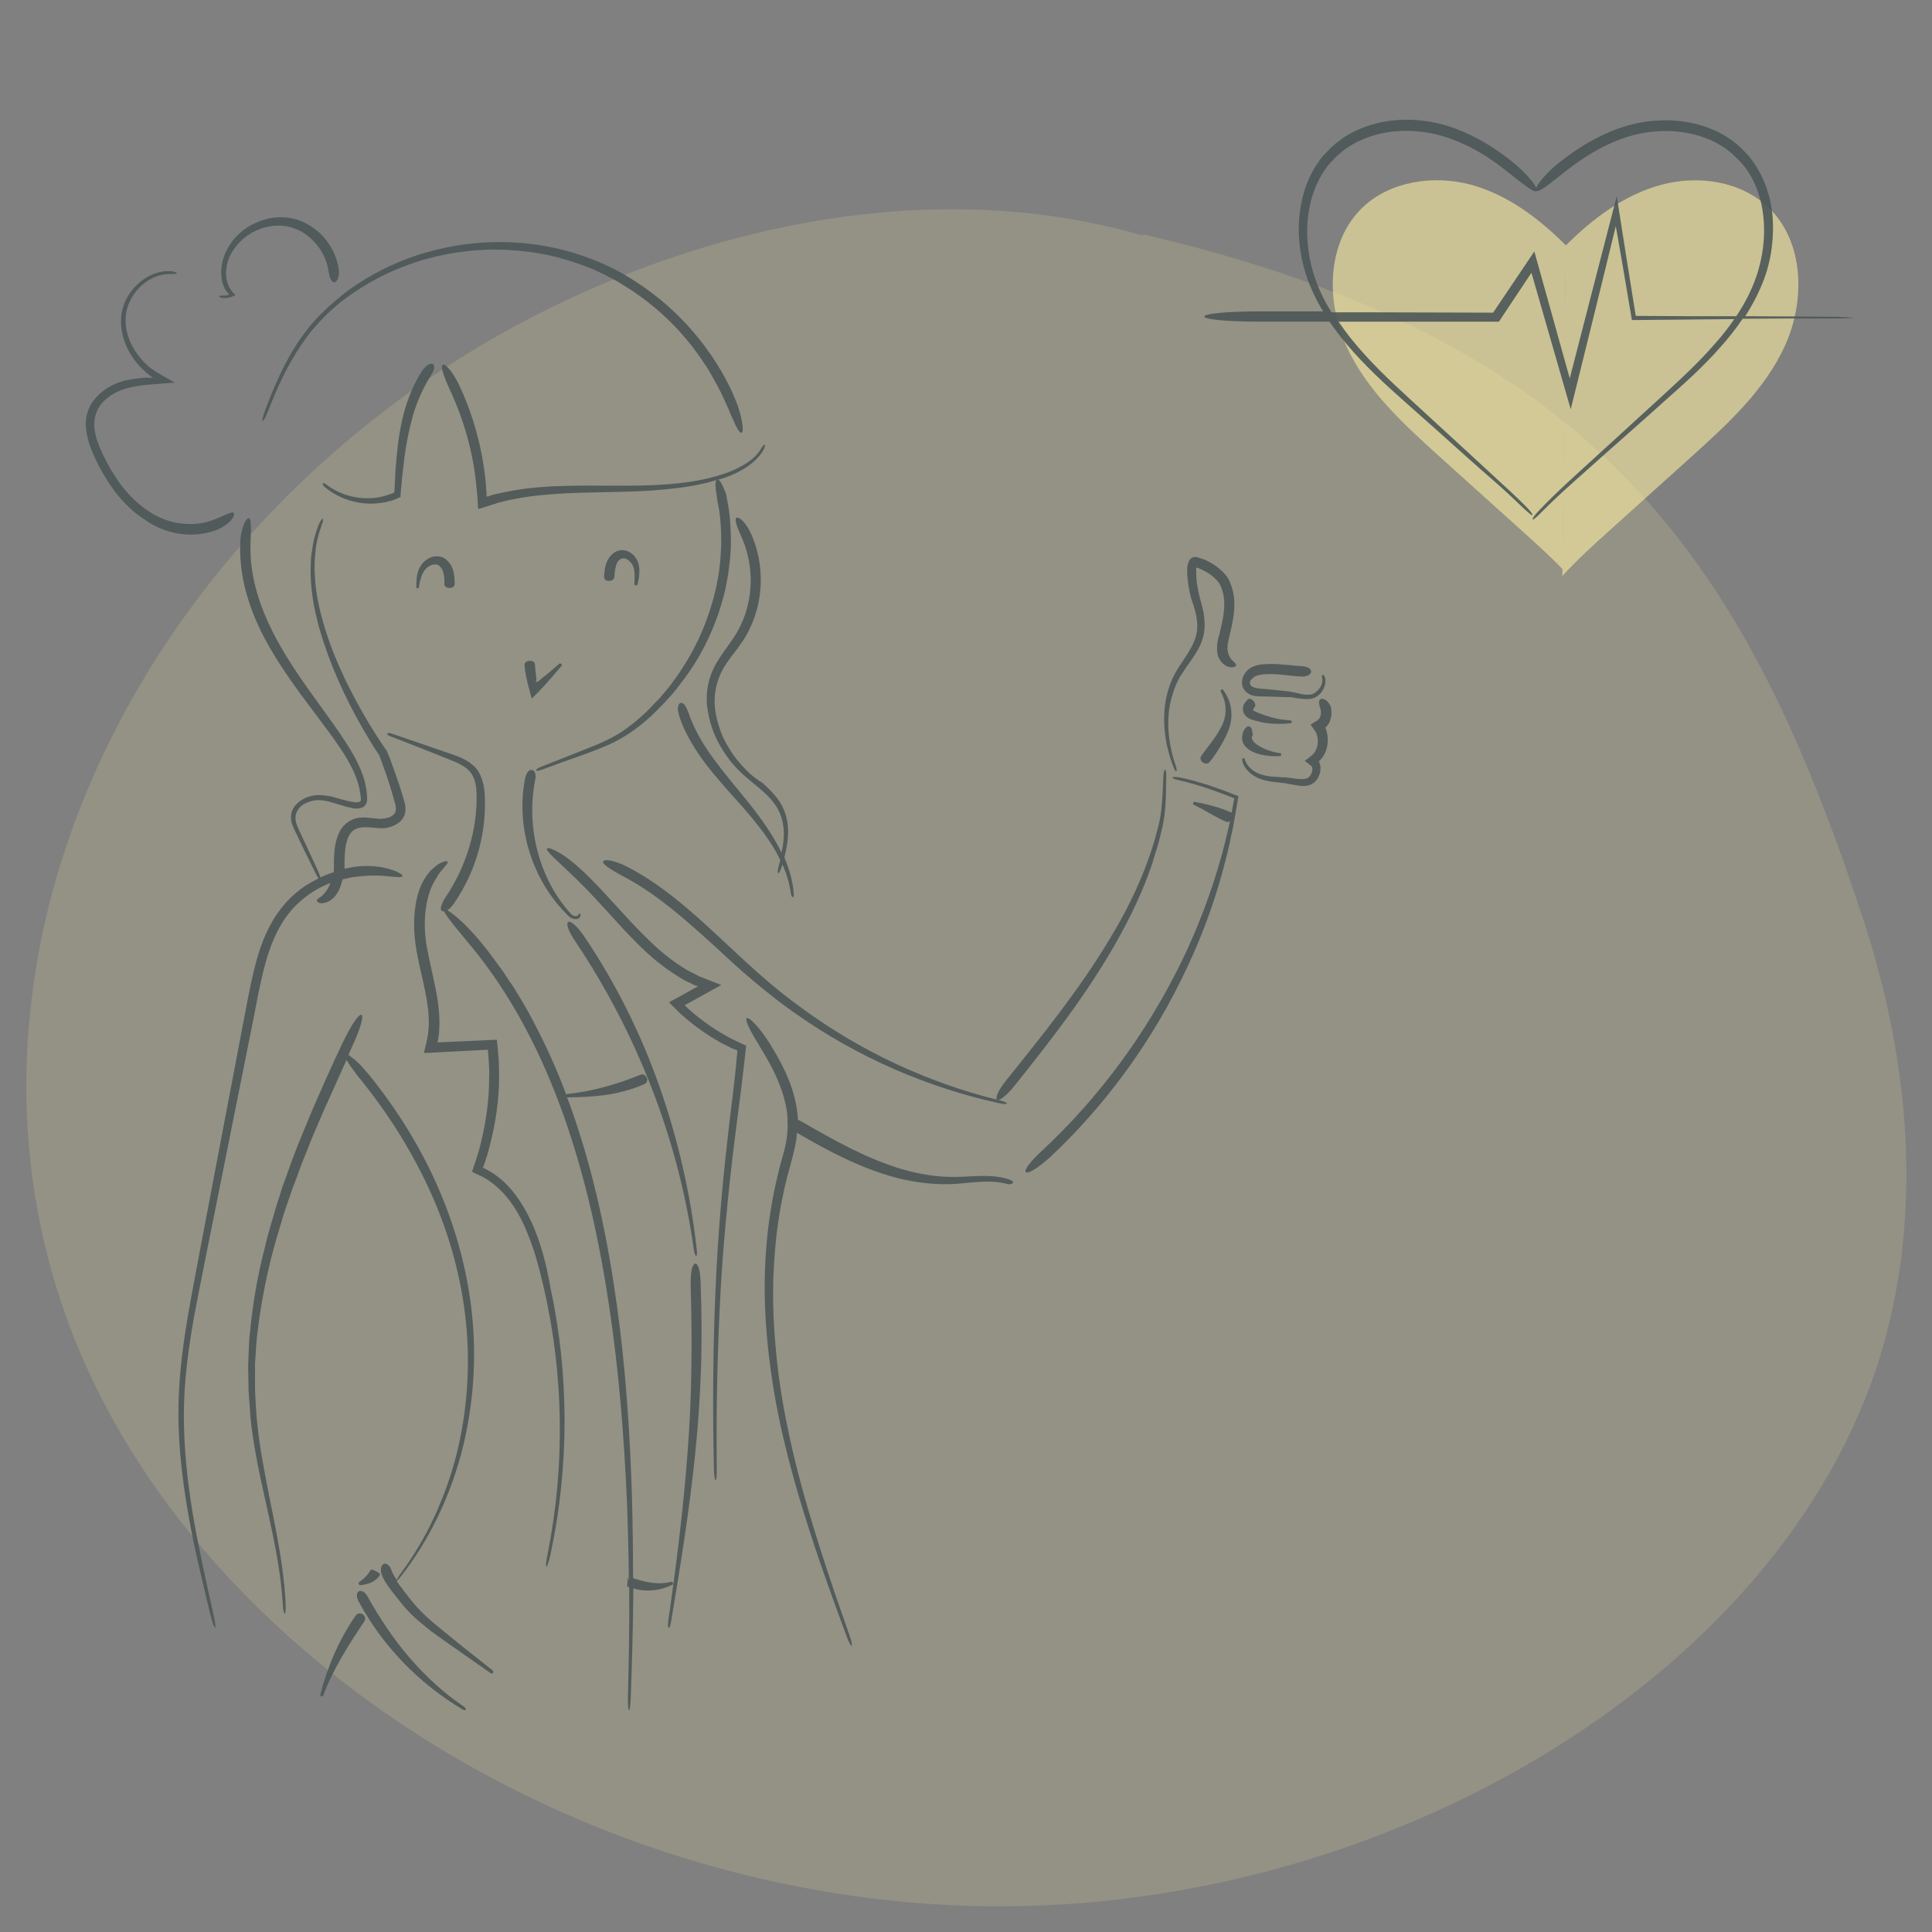 <svg xmlns="http://www.w3.org/2000/svg" viewBox="0 0 600 600" style="enable-background:new 0 0 600 600" xml:space="preserve"><rect x="0" y="0" width="600" height="600" fill="#808080" stroke="none"/><style>.st6{fill:#4b5756}.st8{fill:#fcefa1}</style><g id="Calque_2"><path class="st8" d="M354.7 73.1c-75.4-21.9-161.2 3-222.4 45.1-99 68.3-147.4 184.3-113.2 286.6S171.8 588 301.2 591.9c129.4 3.8 257.4-73.7 284.6-177.4 11.3-43 6.4-88.2-7.7-130.7-35.7-107.5-80.1-177.8-223-211" style="opacity:.16"/><g style="opacity:.6"><path class="st8" d="M549.2 64.4c-8.6-8.2-21.9-10.1-33.3-7-11.5 3.1-21.3 10.5-29.7 18.9l-1 102.6c4.5-5 9.6-9.6 14.6-14.1 8.4-7.6 16.8-15.1 25.2-22.7 11.4-10.3 23.1-20.9 29.4-34.9 6.3-13.9 5.9-32.2-5.2-42.8z"/><path class="st8" d="M423.2 64.4c-11.1 10.6-11.5 28.8-5.2 42.8 6.3 14 18 24.6 29.4 34.9 8.4 7.6 16.8 15.1 25.2 22.7 4.3 3.9 8.7 7.8 12.7 12l1-100.6c-8.4-8.4-18.2-15.8-29.7-18.9-11.6-3-24.9-1-33.4 7.1z"/></g><g style="opacity:.9"><path class="st6" d="M179.9 283.7c-.1 0-.2.2-.3.4-.1.2-.3.4-.6.4-.6.1-1.1-.2-1.5-.5-5.2-5.6-8.7-12.5-10.6-19.8-1.9-7.3-2.1-14.8-.7-22 .8-3.5-2.2-4.5-3.1-.6-3.1 15.5 2.4 32.4 13.7 43.1.3.3.7.5 1.1.6.4.1.8.2 1.3.1.2 0 .6-.2.8-.4.3-.3.3-.7.3-.8-.1-.5-.3-.6-.4-.5zM92.4 106.5c-4.3 6.6-7.4 13.8-10.1 21-1.5 4.1-.7 4.4.9.3 2.8-7.2 6-14.3 10.3-20.6 2.1-3.2 4.6-6.2 7.3-8.9s5.7-5.2 8.9-7.3c6.3-4.4 13.4-7.7 20.7-10 7.3-2.2 15-3.4 22.6-3.5 7.6 0 15.3.9 22.6 3.1 1.8.6 3.6 1.1 5.4 1.8.9.3 1.8.7 2.7 1l2.6 1.2c.9.4 1.7.8 2.6 1.3l2.5 1.3 2.4 1.5 2.4 1.5c6.3 4.2 12.1 9.3 16.9 15.1.6.7 1.2 1.5 1.8 2.2l1.7 2.3.8 1.1.8 1.2 1.6 2.4c1.9 3.2 3.8 6.6 5.3 10 .8 1.7 1.4 3.1 1.9 4.4.6 1.3 1.1 2.3 1.4 3.1.8 1.7 1.5 2.5 1.9 2.4s.5-1.1.2-3c-.1-.5-.2-1-.3-1.6-.1-.6-.3-1.2-.5-1.9-.4-1.4-.9-3-1.7-4.7-1.5-3.6-3.4-7.1-5.5-10.4-2.1-3.3-4.4-6.5-7-9.5-5.1-6-11.1-11.3-17.7-15.6-6.6-4.4-13.9-7.6-21.5-9.7-7.6-2.1-15.5-3-23.4-2.8-7.9.2-15.7 1.6-23.2 4-7.5 2.5-14.6 6-21 10.6-3.2 2.3-6.2 4.9-9 7.7-2.7 2.6-5.1 5.8-7.3 9z"/><path class="st6" d="m122.4 152.9-.1.1-.4.2-.9.3-1.8.6c-1.2.3-2.4.5-3.7.6-5 .3-10.1-1.1-14.1-4.2-1.1-.9-1.7-.3-.6.7 4 3.4 9.4 5.3 14.7 5.2 1.3 0 2.7-.2 4-.4.7-.2 1.3-.3 2-.5l1-.3 1.1-.5.7-.3s.1 0 .1-.1V153.7l.1-1.3.2-2c.1-1.3.2-2.6.4-3.9.5-5.2 1.3-10.4 2.6-15.4.6-2.5 1.4-5 2.4-7.3 1-2.4 2.1-4.6 3.5-6.8.6-1 1.1-1.9 1.2-2.5.1-.7 0-1.2-.3-1.4-.3-.2-.8-.2-1.4.1-.6.4-1.4 1-2.1 2.1-1.5 2.3-2.7 4.8-3.7 7.3s-1.8 5.2-2.4 7.8c-1.2 5.3-1.7 10.6-2.1 16-.1 1.3-.1 2.7-.2 4l-.1 2v.4l-.1.1c.1-.1.1 0 0 0zM222.7 147.8c-5.1 1.5-10.3 2.2-15.5 2.6-10.5.8-21.1.2-31.7.5-5.3.1-10.6.5-15.9 1.4-1.3.2-2.6.5-4 .8-.7.1-1.3.3-2 .4l-1.9.6-.4.1h-.1c-.1 0-.1 0-.1-.1v-.8c0-.3 0-.7-.1-1l-.1-2c-1-10.7-3.8-21.2-8.4-30.9-2.3-4.7-4.4-6.5-5-6.1-.7.4 0 2.9 2.1 7.5 4.4 9.4 7.3 19.5 8.3 29.8l.2 1.9c0 .3.1.6.1 1l.1 1.4.1 2 .1 1v.2l.2-.1.5-.1 3.5-1.1 1.8-.6c.6-.2 1.3-.3 1.9-.5 1.3-.3 2.5-.6 3.8-.8 5.1-1 10.3-1.4 15.6-1.7 10.5-.5 21.1-.2 31.7-1.3 5-.5 10.1-1.3 15-2.8-.2.3-.3.8-.3 1.6 0 .6.1 1.3.2 2.1.1.4.2.8.2 1.3.1.5.1 1 .2 1.5 1 4.4 1.2 8.9 1.2 13.4l-.2 3.4c0 1.1-.2 2.2-.3 3.4-.2 2.3-.7 4.5-1.1 6.7-2 8.8-5.5 17.4-10.5 25-1.2 2-2.6 3.7-3.9 5.6-.7.9-1.5 1.7-2.2 2.6l-1.1 1.3-1.2 1.2c-3.1 3.4-6.5 6.4-10.2 8.9-3.7 2.5-8 4.2-12.3 5.9l-12.9 5.1c-2.4 1-2.1 1.8.3.9 4.3-1.6 8.7-3.2 13-4.7 4.3-1.6 8.7-3.2 12.7-5.7s7.6-5.5 10.8-8.9l1.2-1.2 1.2-1.3c.8-.9 1.6-1.7 2.3-2.6 1.4-1.9 2.9-3.7 4.2-5.6 5.4-7.7 9.2-16.5 11.4-25.7.4-2.3 1-4.6 1.2-7 .1-1.2.3-2.3.4-3.5l.2-3.5c0-4.7-.2-9.5-1.2-14.2-.1-.6-.2-1.1-.3-1.6-.1-.5-.3-.9-.5-1.3-.3-.8-.6-1.5-.9-2-.4-.7-.7-1.1-1.1-1.2 2.6-.7 5.1-1.7 7.5-3.1 2.4-1.4 4.6-3.1 6.2-5.5.9-1.4 1-2.2.8-2.3-.2-.1-.7.5-1.5 1.8-1.5 2.2-3.7 3.8-6 5-2.3 1.3-4.8 2.2-7.3 2.9z"/><path class="st6" d="M198 181.5c.4-1.7.7-3.5.5-5.4-.2-1.9-1.3-3.8-3.3-4.8-1-.5-2.3-.6-3.4-.2-1.2.4-2.1 1.3-2.7 2.2-1.2 1.9-1.4 3.9-1.5 5.8 0 1.9 3.2 1.6 3.2 0 .1-1.6.3-3.2.9-4.4.3-.6.7-.9 1.1-1.1.5-.2 1-.3 1.5-.1.5.2 1.1.6 1.5 1.1.5.5.8 1.1 1 1.8.4 1.4.3 3.1.2 4.9.1.6.9.7 1 .2zM130.1 182.4c.2-1.6.6-3.3 1.4-4.7.7-1.4 2.1-2.3 3.4-2.4.6-.1 1.2.1 1.6.5.4.3.7.8 1 1.4.4 1.2.6 2.7.5 4.2-.1 1.4 3.1 1.8 3.2 0 0-1.8-.1-3.7-1-5.6-.5-.9-1.3-1.9-2.3-2.5-1-.5-2.3-.7-3.5-.4-2.2.6-3.7 2.3-4.4 4.1-.7 1.8-.7 3.6-.7 5.3-.1.5.7.6.8.1zM166.6 211v-.2c-.2-1.5-.4-3-.5-4.6-.1-1.4-3.3-1.3-3.2.3.1 1.6.4 3.3.8 4.9l.2 1c.1.4.2.8.3 1.1.2.7.4 1.4.6 2.2l.3 1.1v.2l.2-.2.4-.4 1.6-1.6 1.6-1.7.8-.9 1.6-1.8c1-1.2 2.1-2.4 3.1-3.6.3-.3-.3-1-.7-.7-1.2 1.1-2.4 2.1-3.6 3.1l-1.9 1.5-.9.8c-.2.1-.3.2-.4.2s-.2.1-.3.1c0 0-.1.1-.1 0V211.2l.1-.2zM313.7 366.4c-2.7-1-5.6-1.2-8.5-1.2-2.9 0-5.7.3-8.6.3-5.7.1-11.3-.9-16.8-2.5-10.9-3.3-20.8-8.9-30.7-14.6-.5-.3-.9-.5-1.3-.6v-.5c-.3-4.1-1.3-8.1-2.8-11.8-1.5-3.8-3.4-7.3-5.5-10.7-2-3.3-3.8-5.5-5.1-6.9-1.3-1.4-2.2-1.9-2.5-1.7-.3.2-.1 1.2.7 2.9.8 1.7 2.3 4.1 4.2 7.3 2 3.3 3.8 6.6 5.2 10.2 1.4 3.5 2.4 7.2 2.6 10.9v.4c-.1.2-.1.4 0 .7.1 3.3-.4 6.6-1.4 10-.5 1.9-1.1 3.8-1.5 5.7l-.7 2.9-.6 2.9c-1.6 7.8-2.5 15.7-2.8 23.6-.3 7.9 0 15.8.8 23.7.8 7.9 2 15.7 3.6 23.4 1.6 7.7 3.6 15.3 5.8 22.9 4.4 15.1 9.7 29.8 15.1 44.4 1.5 4.2 2.4 3.9.9-.3-5.2-14.7-10.2-29.5-14.4-44.6-2.1-7.5-3.9-15.1-5.4-22.8-1.5-7.7-2.6-15.4-3.2-23.1-.7-7.8-.9-15.6-.5-23.3.4-7.8 1.3-15.5 2.9-23l.6-2.8.7-2.8c.5-1.9 1-3.7 1.5-5.6.5-1.9 1-3.9 1.3-5.9.1-.7.1-1.4.2-2.1 9.8 5.7 20.1 11.2 31.4 14.1 5.7 1.4 11.6 2.1 17.5 1.8 2.9-.2 5.8-.6 8.6-.7 2.8-.1 5.6 0 8.1.8 1.7 0 2.1-.8.6-1.4zM384.4 247.2l-.4-.2-.9-.3-1.2-.5-2.1-.8c-1.4-.5-2.9-1-4.3-1.5-2.9-.9-5.8-1.8-8.8-2.4-3.4-.6-3.5.2-.2.9 2.9.7 5.8 1.5 8.7 2.5l4.2 1.5 2.1.8 1 .4.5.2.2.1c.1 0 .2 0 .1.1l-.8 4.3v.1s-.1-.1-.2-.1c-3.6-1.6-7.5-2.6-11.4-3.3-.3-.1-.5.8-.3.9 3.6 1.6 6.9 4 10.5 5.4.3.1.6-.1.9-.5-.1.7-.3 1.3-.4 2-.7 2.9-1.4 5.9-2.2 8.8-3.2 11.6-7.5 22.9-12.8 33.7-10.7 21.7-25.1 41.3-42.6 57.7-8.6 7.7-6.6 10.2 2.2 2.3 17.7-16.6 32.2-36.8 42.5-58.9 5.2-11 9.3-22.6 12.2-34.4.8-2.9 1.3-5.9 2-8.9.3-1.5.5-3 .8-4.5l.9-5.3v-.1h-.2z"/><path class="st6" d="M357.9 268c.6-2.2 1.4-4.4 2-6.6l.8-3.3.4-1.7c.1-.6.2-1.1.3-1.7.8-4.6.7-9.2.8-13.7.1-2.6-.8-2.6-.9 0-.2 4.5-.3 9.1-1.1 13.5-.2 1.1-.5 2.2-.8 3.3l-.9 3.3c-.6 2.2-1.4 4.3-2.1 6.4-3.1 8.5-7.2 16.6-11.9 24.3-9.3 15.5-20.7 29.6-32 43.7-2.6 3.2-3.4 5.4-2.9 6-21.8-5.4-42.6-15.2-60.7-28.5-4.6-3.3-9-6.9-13.3-10.7-4.3-3.8-8.4-7.7-12.6-11.6-8.4-7.8-17.1-15.6-27.4-21.1-5-2.7-8-2.8-8.3-2.1-.3.8 2 2.4 6.7 4.9 9.9 5.3 18.4 12.8 26.9 20.5 4.2 3.9 8.4 7.8 12.8 11.5s8.9 7.3 13.7 10.6c18.9 13.3 40.5 22.7 62.8 27.6 3.2.7 3.4-.1.2-.9-.1 0-.2 0-.3-.1.9-.2 2.6-1.5 4.8-4.2 11.3-14.1 22.6-28.6 31.6-44.5 4.5-7.9 8.5-16.2 11.4-24.9z"/><path class="st6" d="M231.4 238.8c-1.6-1.7-3.2-3.5-4.4-5.5-1.3-2-2.4-4-3.2-6.2-.8-2.2-1.4-4.4-1.7-6.7-.6-4.6.4-9.2 2.7-13.1 1.2-2 2.6-3.8 4.1-5.7l2.1-3c.6-1.1 1.3-2.1 1.8-3.3 4.4-9 4.6-19.8.7-29-.5-1.1-1-2.1-1.5-2.8-.5-.8-1-1.4-1.4-1.8-.9-.8-1.5-1.1-1.9-.9-.7.5.1 2.7 1.9 6.7 3.5 8.4 3.4 18.3-.5 26.5-1.8 4.1-5.1 7.6-7.6 11.9-2.6 4.4-3.6 9.8-2.7 14.8.4 2.5 1.1 4.9 2 7.2 1 2.3 2.2 4.5 3.6 6.5 1.4 2.1 3 3.9 4.8 5.6 1.8 1.7 3.7 3.2 5.5 4.7 1.8 1.5 3.5 3.1 4.8 4.9 1.3 1.8 2.2 3.8 2.6 6 .6 3 .3 6.1-.4 9.2-.5-1-1-2-1.5-2.9-2.7-4.8-6-9.3-9.5-13.6-3.5-4.3-7-8.4-10.2-12.8-3.2-4.4-5.9-9-7.6-13.9-.2-.6-.4-1.1-.6-1.5-.2-.4-.4-.8-.6-1.1-.4-.5-.9-.8-1.3-.7s-.7.5-.8 1.2c-.1.4-.1.8 0 1.3s.2 1.1.4 1.8c1.8 5.4 4.9 10.3 8.2 14.7 3.4 4.4 7.1 8.5 10.8 12.6 3.6 4.1 7.1 8.3 9.9 12.8.9 1.4 1.7 2.9 2.4 4.4-.2.7-.3 1.4-.5 2-.7 2.6.1 2.8.9.3l.3-.9c1.3 2.9 2.2 5.9 2.6 9 .2 1.5 1.1 1.5.9-.1-.3-3.8-1.4-7.5-2.9-11.1.3-1.3.6-2.6.8-3.9.4-2.4.5-4.8.1-7.2-.4-2.4-1.3-4.7-2.7-6.7-1.4-2-3.2-3.7-4.9-5.3-2-1.2-3.9-2.7-5.5-4.4zM68.9 92.5c.8.1 1.6.1 2.3-.1.4-.1.8-.2 1.2-.4.3-.2 1-.4.5-.6-2-1.8-2.6-4.1-2.7-6.4 0-2.3.6-4.7 1.8-6.6 1.2-2 2.8-3.7 4.6-5.1 1.9-1.3 4-2.3 6.2-2.8 4.4-1.1 9.1-.1 12.6 2.6s6 6.7 6.6 11c.1.6.2 1 .3 1.5.1.4.2.8.4 1.1.3.6.6.9 1 1 .4 0 .8-.2 1.1-.9.2-.3.3-.8.4-1.3.1-.5.1-1.1 0-1.8-.7-5.2-3.7-10-8-13-2.1-1.5-4.6-2.6-7.2-3-2.6-.4-5.3-.3-7.8.5-2.5.7-4.9 1.9-6.9 3.5s-3.7 3.6-4.9 6c-1.2 2.3-1.8 5-1.7 7.6.1 1.3.3 2.6.9 3.9.1.3.3.6.5.9l.3.4c.1.1.2.3.2.3.2.3.3.4.5.5.2.1 0 .2-.1.2-.1.1-.2.1-.4.2-.1 0-.1 0-.2.1h-1.3c-.6-.1-1 0-1 .3-.2-.1.1.3.8.4zM178.7 292.4c19.1 28.5 32.1 61.7 36.8 95.9.4 2.4 1.2 2.3.9-.1-1.9-17.2-5.8-34.3-11.6-50.8s-13.7-32.3-23.5-46.8c-4.8-6.9-7.3-5-2.6 1.8zM168.6 389.3c-1-3.4-2.1-6.7-3.6-9.9s-3.3-6.3-5.5-9.1-5-5.3-8.2-7l-.6-.3-.4-.2-.2-.1c-.1 0-.2 0-.1-.1l.2-.5c.1-.4.3-.8.4-1.2.6-1.7 1.1-3.4 1.5-5.1.9-3.4 1.6-6.9 2.1-10.4s.8-7 .8-10.6c0-1.8 0-3.5-.1-5.3l-.2-2.7-.4-3.9-17.9.8h-.5c-.1 0 0-.1 0-.1l.1-.5.2-1.1c.1-.7.2-1.4.2-2.2.2-2.9 0-5.8-.4-8.6-.8-5.6-2.3-11-3.3-16.3-1-5.2-1.1-10.7.1-15.7.5-2.1 1.2-3.9 2-5.3.2-.4.4-.7.6-1 .2-.3.4-.6.5-.9.4-.5.7-1.1 1.1-1.5.4-.4.7-.8.9-1.1.3-.3.5-.6.7-.8.4-.5.5-.8.4-1s-.4-.2-1.1 0c-.3.1-.7.2-1.1.4-.4.2-.9.5-1.4.9-.5.4-1 .9-1.6 1.4-.3.3-.5.6-.8 1-.3.3-.6.7-.8 1.1-1.1 1.6-2 3.6-2.6 6-1.4 5.7-1.2 11.5-.2 17.1 1 5.5 2.5 10.8 3.3 16.1.4 2.7.6 5.3.4 7.9l-.2 1.9-.2 1-.1.5s-.1.3-.1.5l-.1.5-.5 2-.2 1v.1h.9l3.8-.2c5-.3 10.1-.5 15.1-.8l.1 1.1.2 2.6c.1 1.7.2 3.4.1 5.1 0 3.4-.2 6.8-.7 10.2-.4 3.4-1.1 6.8-1.9 10.1-.4 1.7-.9 3.3-1.4 4.9-.1.4-.3.8-.4 1.2l-.8 2.3c-.4.5.3.5.6.8l1.1.5.9.4.6.3c5.8 3.1 10 8.8 12.8 14.9 1.4 3.1 2.6 6.3 3.6 9.6s1.8 6.7 2.6 10c6.2 27 6.6 55.3 1.2 82.4-1.1 5.4-.3 5.6.9.2 5.8-27.2 5.8-55.7-.1-83-.6-3.5-1.4-7-2.3-10.3z"/><path class="st6" d="m231.9 324.8-.2-.1-1.2-.5-.6-.3-.4-.2c-.5-.2-1-.5-1.5-.7-1-.5-2-1-3-1.6-3.9-2.2-7.6-4.9-11-7.9l-.6-.6-.6-.5-.2-.2h.1l.1-.1.1-.1.8-.4 7.4-4.1 2.9-1.6-2.8-1.1-2.8-1.1-.7-.3-.4-.1c-.1 0-.1-.1-.2-.1l-.7-.4-3-1.5-2.8-1.8c-3.7-2.5-7.1-5.5-10.3-8.7-6.5-6.4-12.3-13.6-19-20-3.3-3.1-6-5.1-8-6.2-2-1.1-3.1-1.4-3.4-1.1-.5.8 2.9 3.5 9.2 9.6 6.5 6.3 12.3 13.4 18.9 20 3.3 3.3 6.9 6.4 10.8 9l3 1.9c1 .6 2.1 1.1 3.2 1.6l.8.4.2.1h.2l.3.1.3.1-1.5.8-3 1.7-2.2 1.2-1.5.8-.7.4c-.1 0-.1.1-.2.1l.2.1.3.3 2.4 2.4.7.7.7.6c3.5 3.1 7.4 5.9 11.5 8.2 1 .6 2.1 1.1 3.1 1.6.5.3 1.1.5 1.6.7l.5.2.2.1c.1 0 0 0 .1.1v.4l-.2 1.7-.3 3.4c-.5 4.6-1 9.1-1.6 13.7-1.1 9.2-2.1 18.3-2.9 27.5-.8 9.2-1.4 18.4-1.8 27.6-.8 18.4-.9 36.8-.5 55.2.1 5.2 1 5.2.9 0-.2-18.4.2-36.7 1.2-55.1.5-9.2 1.3-18.3 2.2-27.5.9-9.2 2-18.3 3.2-27.4.6-4.6 1.2-9.1 1.7-13.7l.4-3.4.2-1.7.1-1.2.1-.7v-.4c.3.2.3.2.2.1z"/><path class="st6" d="M214.5 398.8c.2 8.7.4 17.5.2 26.3-.1 8.8-.5 17.5-1.2 26.3-1.3 17.5-3.5 34.9-6 52.2-.3 2.5.5 2.6.9.1 2.9-17.3 5.7-34.6 7.5-52.2.9-8.8 1.5-17.6 1.8-26.4.3-8.8.2-17.6-.1-26.4-.1-8.5-3.3-8.3-3.1.1zM152.8 518.6c-6-4.7-11.9-9.4-17.7-14.2-2.9-2.4-5.5-5-7.8-7.9-1.2-1.5-2.3-3-3.4-4.5-.3-.3-.5-.7-.7-1 .4-.3.9-.9 1.6-1.8 8.5-11 14.6-23.8 18.3-37.2 3.6-13.5 4.9-27.6 3.7-41.6-1.2-14-4.8-27.7-10.3-40.6-5.5-12.9-13-25-21.8-35.9-1.1-1.3-2.1-2.4-2.9-3.3-.9-.9-1.7-1.6-2.4-2.1-.5-.4-.9-.7-1.2-.9.3-.7.6-1.3.9-2 6.1-13 3.3-14.4-2.9-1.3-3.2 6.7-6.2 13.5-9.2 20.4-1.4 3.5-2.9 6.9-4.3 10.4l-2 5.2-1.9 5.3c-.7 1.8-1.3 3.5-1.8 5.3-.6 1.8-1.2 3.6-1.7 5.4-1 3.6-2.2 7.2-3 10.9-1.9 7.3-3.3 14.7-4.2 22.2l-.6 5.6c-.2 1.9-.2 3.8-.3 5.6l-.1 2.8c-.1.9 0 1.9 0 2.8l.1 5.7c.1 1.9.3 3.8.4 5.6l.2 2.8.3 2.8c.5 3.7 1.1 7.4 1.8 11.1 2.9 14.7 7 29 7.9 43.8.2 4.2 1.1 4.2.9 0-.7-14.9-4.6-29.4-7.1-44-.7-3.7-1.2-7.3-1.6-11l-.3-2.8-.2-2.8-.3-5.6V423.4l.2-2.8c.1-1.8.2-3.7.4-5.5l.7-5.5c1.1-7.3 2.5-14.6 4.5-21.8.9-3.6 2.1-7.1 3.1-10.7.6-1.8 1.2-3.5 1.8-5.3.6-1.8 1.2-3.5 1.9-5.2l1.9-5.2 2.1-5.2c1.3-3.5 2.9-6.9 4.3-10.3 2.5-5.6 5-11.1 7.5-16.7.1.2.2.4.4.6.4.7 1 1.6 1.8 2.6.7 1 1.6 2.2 2.7 3.5 8.6 10.7 15.9 22.5 21.5 35 5.6 12.6 9.3 26 10.7 39.7 1.4 13.7.4 27.6-2.9 41-3.4 13.3-9.2 26.1-17.4 37.1-.6.8-1 1.5-1.2 1.9-.7-1-1.3-1.9-1.6-2.9-.3-.7-.5-1.2-.9-1.5-.3-.4-.7-.6-1.1-.6-.4 0-.8.2-1.1.8-.3.5-.3 1.4 0 2.5.8 2.1 2 3.7 3.2 5.3l3.6 4.5c1.3 1.5 2.6 2.9 4.1 4.2 1.5 1.3 3 2.5 4.5 3.7 3.1 2.3 6.2 4.4 9.3 6.6 3.1 2.2 6.2 4.3 9.3 6.5.6.2 1.1-.5.3-1.1z"/><path class="st6" d="M115.2 491.5c1.1-.5 2.2-1.3 2.8-2.4.3-.6-2.6-1.9-2.8-1.6-.9 1.4-2.1 2.9-3.8 3.9-.1.1.1.9.3.9 1.2-.1 2.4-.3 3.5-.8zM144.2 530.1c-6.4-4.3-12.1-9.6-17.1-15.4-5-5.8-9.2-12.2-12.9-18.8-1.7-3.2-4.6-1.9-2.8 1.5 7.4 13.8 18.9 25.6 32.3 33.5.9.6 1.4-.1.5-.8zM110.4 501.8c-5.1 7.4-8.7 15.8-10.9 24.4-.2.6.7.9.9.3 3.1-8.3 7.9-15.7 12.7-22.9 1.2-1.8-1.4-3.6-2.7-1.8zM208.9 492.1c.3-.1 0-1-.3-.9-2.2.6-4.4.6-6.5.3-1.9-.3-3.8-.8-5.5-1.4 0-8-.1-16-.3-23.9-.6-20.3-1.9-40.6-4.7-60.7-2.8-20.1-6.9-40.2-13.6-59.5-.6-1.8-1.2-3.5-1.9-5.2 3.9 0 7.8-.2 11.7-.7 4.2-.6 8.4-1.7 12.3-3.4 1.9-.8.5-3.7-1.3-2.9-7.3 3-15.1 5.2-23 6-2.8-7.5-6.1-14.8-9.8-21.9l-.9-1.7-.9-1.7-1.9-3.3-2-3.3c-.7-1.1-1.3-2.2-2.1-3.2l-2.1-3.2-2.3-3.1c-.7-1-1.5-2.1-2.3-3.1l-2.4-3c-4.8-5.7-8.5-8.7-10.2-9.6.3-.2.6-.4 1-.8s.8-.9 1.2-1.5c6.8-9.9 10.2-22.1 9.4-34.2-.1-1.5-.4-3.1-1-4.7s-1.6-3.1-2.9-4.1c-1.3-1.1-2.7-1.8-4.2-2.4-1.4-.6-2.8-1-4.2-1.5-5.5-1.9-11.1-3.8-16.6-5.7-1.6-.5-1.9.3-.3.9 5.4 2.1 10.9 4.2 16.3 6.4 2.7 1.1 5.5 2 7.6 3.8 2.1 1.8 2.7 4.6 2.8 7.4.3 11.5-3.3 22.9-9.6 32.3-.4.6-.7 1.1-.9 1.6-.2.5-.4.9-.5 1.2-.2.7-.1 1.3.2 1.5.2.1.4.2.7.1.6 1.4 3.6 5.1 8.7 11.2 12.7 15.5 21.9 33.7 28.6 52.7 6.7 19 11 38.9 14 58.9s4.6 40.3 5.5 60.5c.3 8.1.5 16.1.6 24.2-.1.1-.1.1-.1.2-.1-.5-.2-.9-.3-.9v1.6c-.2.5-.2 1 0 1.3v.2c.1 0 .1 0 .2-.1l.1.1h.2c.1 11.3-.1 22.6-.4 33.9-.1 5.8.7 5.8.9 0 .4-11.2.7-22.3.8-33.5 4 1.2 8.5.7 12.2-1.2z"/><path class="st6" d="M59.9 470.3c-1.7-10.2-2.8-20.5-2.8-30.8s1.4-20.6 3.2-30.7c1.9-10.2 4-20.3 6-30.4 4.1-20.3 8.1-40.6 12.2-60.9 1-5.1 1.9-10.2 3.1-15.1 1.2-5 2.7-9.8 5.1-14.2 1.2-2.2 2.6-4.2 4.2-6 1.7-1.8 3.5-3.4 5.6-4.8 1.9-1.3 3.9-2.3 6.1-3.2v.1c-.9 2.2-1.9 3.3-2.7 4-.8.6-1.5.9-1.5 1.4 0 .2.2.4.5.6.4.2 1 .3 1.8.1.8-.1 1.8-.6 2.7-1.4.9-.8 1.7-2 2.2-3.4.3-.8.6-1.7.8-2.5 1.3-.3 2.6-.6 4-.8 4.7-.6 8.3-.4 10.7-.1 1.2.1 2.1.2 2.8.2.6 0 1-.1 1.1-.3.1-.2-.2-.5-.7-.8-.6-.4-1.4-.8-2.7-1.2-2.4-.8-6.4-1.6-11.6-.9l-3 .6V267c.1-2.6.3-5.3 1.3-7.3.5-1 1.2-1.8 2.1-2.2.9-.5 2-.6 3.2-.6 1.2 0 2.6.2 4.1.3 1.6.1 3.2-.1 4.8-.9.8-.4 1.6-.9 2.2-1.6.6-.7 1.1-1.7 1.2-2.7.1-1 0-1.9-.2-2.6-.2-.8-.4-1.4-.6-2.1-.8-2.7-1.7-5.3-2.6-7.9-.5-1.3-1-2.6-1.4-3.9l-.8-1.9c-.1-.1-.1-.5-.4-.7l-.3-.5-.6-.8c-1.5-2.2-3-4.6-4.4-6.9-5.6-9.4-10.5-19.2-13.7-29.6-1.6-5.2-2.8-10.5-3.1-15.9-.1-1.3-.1-2.7-.1-4 0-.7.1-1.3.1-2l.1-1 .1-1c.2-2.7.9-5.3 1.8-7.8 1.1-2.8.4-3.2-.9-.3-1 2.6-1.7 5.2-2 8l-.2 1-.1 1c0 .7-.1 1.4-.1 2.1 0 1.4-.1 2.8 0 4.1.2 5.5 1.3 11 2.8 16.3 3.1 10.6 7.7 20.8 13.2 30.4 1.4 2.4 2.8 4.8 4.3 7.1l.6.9.3.4c0 .1 0 0 .1.2l.7 1.9c.5 1.3.9 2.6 1.4 3.9.9 2.6 1.7 5.2 2.4 7.8.4 1.3.8 2.6.6 3.5-.1.8-.7 1.5-1.7 2-1 .4-2.2.6-3.4.6-1.3-.1-2.6-.3-4.1-.4-1.5-.1-3.2 0-4.8.9-1.5.8-2.8 2.1-3.5 3.6-1.4 2.9-1.6 5.9-1.7 8.7v2.1c0 .6 0 1.1-.1 1.7-.5.2-1 .3-1.5.5-.9.3-1.7.7-2.6 1.1-.1-.4-.3-1-.6-1.7l-3.5-7.6-1.8-3.8c-.6-1.3-1.2-2.5-1.6-3.8-.4-1.3-.3-2.7.4-3.9.7-1.2 1.8-2 3.1-2.5 1.2-.5 2.6-.8 3.9-.7 1.4.1 2.7.4 4 .8 1.3.4 2.7.8 4 1.2.7.2 1.4.3 2.1.5.7.1 1.5.2 2.3 0 .8-.1 1.7-.7 2-1.6.3-.8.2-1.6.2-2.3-.1-1.4-.4-2.9-.7-4.3-1.5-5.6-4.7-10.5-7.8-15.1-6.4-9.3-13.4-18-18.8-27.7-2.7-4.8-5-9.8-6.6-15-1.6-5.2-2.5-10.6-2.3-16 0-1.3.1-2.4.1-3.4.1-1 0-1.8 0-2.5 0-1.3-.3-2.1-.6-2.2-.4-.1-.9.5-1.5 1.8-.3.7-.5 1.5-.8 2.5-.2 1-.4 2.3-.4 3.7-.2 5.8.7 11.6 2.4 17 1.7 5.5 4.1 10.7 7 15.6 5.7 9.9 12.9 18.6 19.4 27.6 3.2 4.5 6.3 9.1 7.8 14.2.4 1.3.6 2.6.8 3.9.1.7.1 1.2 0 1.5-.1.2-.2.3-.6.4-.8.2-2.3-.1-3.6-.4-1.3-.3-2.6-.7-4-1.1-1.4-.4-2.9-.6-4.4-.7-1.6 0-3.2.3-4.6.9-1.4.7-2.8 1.7-3.7 3.2-.9 1.5-.9 3.5-.4 4.9.5 1.5 1.2 2.7 1.8 4l1.8 3.8 3.7 7.5c.4.7.7 1.3.9 1.6-1.4.7-2.8 1.5-4.1 2.3-2.2 1.5-4.3 3.3-6.1 5.3-1.8 2.1-3.4 4.3-4.6 6.6-2.6 4.7-4.2 9.9-5.4 15-1.2 5.1-2.1 10.2-3.1 15.3-3.9 20.3-7.7 40.7-11.6 61-1.9 10.2-3.9 20.3-5.7 30.6-1.7 10.2-3 20.6-2.9 31.1.1 10.4 1.4 20.8 3.2 31 1.8 10.2 4.3 20.3 6.7 30.3 1.4 5.7 2.3 5.5.9-.2-2.3-10.6-4.6-20.6-6.3-30.8zM66.4 164.9c2.7-.9 4.5-2.3 5.4-3.4.9-1.1 1.1-1.9.8-2.2-.3-.3-1-.1-2.2.4-1.2.5-2.8 1.3-5.1 2.1-1.5.5-3.2.8-4.8.9-1.6.1-3.3 0-4.9-.2-1.6-.2-3.2-.7-4.8-1.3-1.5-.6-3-1.3-4.4-2.3-5.7-3.6-10-9.2-13.2-15.3-1.6-3-3.1-6.2-3.7-9.4-.6-3.2 0-6.4 2-8.8 2-2.4 5-4.1 8.2-4.9 1.6-.4 3.3-.7 5-.9l1-.1 1.2-.1 2.5-.2 2.5-.2 1.2-.1h.6c.2 0 .3 0 .5-.1l-2.6-1.5c-.9-.5-1.9-1.1-2.8-1.6l-2.2-1.5-1-.9c-1.3-1.2-2.5-2.6-3.5-4.1-2-3-3.2-6.6-3.1-10.2.1-3.6 1.7-7 4.2-9.6 2.5-2.6 5.9-4.3 9.5-4.3h1.6c.4 0 .6-.1.6-.2s-.1-.2-.5-.4c-.4-.1-.9-.3-1.7-.3-3.9-.1-7.6 1.7-10.3 4.4-2.8 2.7-4.6 6.4-4.8 10.4-.2 3.9 1 7.9 3.1 11.2 1 1.7 2.3 3.2 3.7 4.6l1.1 1 .7.6c.5.3.9.7 1.4.9h.1s.1 0 0 0h-3.1c-1.8.2-3.6.4-5.4.8-3.5.8-7 2.6-9.5 5.5-1.3 1.4-2.2 3.2-2.7 5.1-.5 1.9-.4 3.9-.1 5.7.6 3.7 2.2 7.1 3.8 10.3 1.7 3.2 3.6 6.3 5.9 9.1 2.3 2.8 5 5.4 8.1 7.4 6.3 4.6 14.4 6.1 21.7 3.7zM389.3 210.4c.2-.2.5-.4.9-.5.7-.3 1.5-.4 2.4-.5 3.7-.3 7.5.5 11.6.7 2 .1 3-.8 3-1.6-.1-.8-1-1.5-2.8-1.6-1.9-.1-3.8-.4-5.9-.5-1-.1-2-.2-3.1-.2h-1.6c-.5 0-1 .1-1.6.1-1.1.1-2.2.3-3.4.9-.3.1-.6.3-.8.5-.3.2-.6.4-.8.7-.5.5-.9 1.1-1.1 1.7-.3.6-.4 1.4-.4 2.2.1.8.4 1.6.9 2.2.5.6 1.2 1 1.8 1.3.6.2 1.2.4 1.8.4 1.2.1 2.1.1 3.1.1l3 .1 3 .1H400.6c.4 0 .9.1 1.4.2 1 .2 2 .3 3.1.4 1.1 0 2.3.1 3.5-.6 1.1-.6 1.9-1.5 2.4-2.5s.8-2.3.5-3.6c-.2-.7-.6-.9-.8-.8-.2.1-.2.5-.1 1 .4 2-1 3.9-2.7 4.8-.8.4-1.8.4-2.8.3-1-.1-1.9-.4-2.9-.6l-1.5-.3c-.5-.1-1-.1-1.5-.2l-3-.3-3-.3c-1-.1-2-.1-2.9-.3-.9-.1-1.6-.5-1.9-.9-.3-.4-.3-1 0-1.6.4-.3.6-.6.9-.8zM411.1 217.1c-.7-.2-1.1 0-1.3.3-.2.3-.2.8-.1 1.3s.2.9.4 1.6c.2.7.2 1.6-.1 2.2-.1.4-.3.7-.5.9l-.2.2c-.2.2-.5.3-.8.5l-1.5.9.9 1.3.8 1.2c.1.2.2.4.2.6l.2.6c.2.8.2 1.6.1 2.4-.1.8-.4 1.6-.8 2.3-.1.2-.2.3-.3.5l-.2.2-.1.1-.1.1-.1.1c-.4.3-.8.7-1.2 1l-1.2.9.9.7c.3.2.6.5.9.7l.4.3v.1c0 .1.1.2.1.2.1.3.1.8 0 1.2-.2.9-.8 1.8-1.4 2.1-.7.4-1.9.4-3.1.3-1.2-.1-2.5-.4-3.9-.5-.8 0-1.3 0-2-.1-.6 0-1.3-.1-1.9-.1-1.2-.1-2.4-.3-3.6-.7-2.2-.7-4.2-2.3-4.9-4.4-.2-.9-1.1-1-.9.2.6 2.6 2.9 4.5 5.3 5.5 2.5 1 5.2 1.1 7.8 1.4 1.2.2 2.5.5 3.8.7 1.3.2 2.8.4 4.3-.2 1.6-.7 2.5-2.1 2.9-3.6.2-.8.3-1.6.1-2.5-.1-.2-.1-.4-.2-.6l-.1-.3v-.1c-.1-.1-.1-.1-.1-.2s.2-.1.3-.2c0 0 .2-.2.2-.3l.3-.3c.2-.2.4-.5.5-.7.7-1 1.1-2.2 1.3-3.3.2-1.2.2-2.4 0-3.6l-.2-.9-.3-.9-.1-.2.4-.4c.5-.6.9-1.2 1.1-1.9.5-1.4.5-2.8.2-4.2-.6-1.4-1.5-2.2-2.2-2.4zM373.1 234.7c-1.1 1.5 1.4 3.4 2.6 1.9 1.2-1.5 2.3-3.1 3.3-4.8 1-1.7 2-3.5 2.7-5.5.7-2 .9-4.2.6-6.3-.3-2.1-1.2-4-2.4-5.7-.3-.5-1 0-.8.5.9 1.7 1.5 3.5 1.5 5.4.1 1.9-.4 3.6-1.2 5.3-1.6 3.3-4.1 6.1-6.3 9.2z"/><path class="st6" d="M389.2 220.3s0-.1.1-.3c.1-.1.2-.3.4-.5.3-.4.1-1.2-.4-1.8-.5-.6-1.3-1-1.9-.4-.3.3-.6.7-.9 1.1-.3.4-.5 1-.5 1.7s.2 1.4.6 1.9c.4.6.9.9 1.3 1.1.9.5 1.6.6 2.3.8.7.2 1.4.3 2.1.5 2.9.5 5.8.5 8.6.2.4-.1.3-.9-.1-.9-2.8-.1-5.5-.7-8.1-1.6-.6-.2-1.3-.5-1.9-.7-.6-.3-1.3-.5-1.6-.8-.1-.2 0-.3 0-.3zM386.3 231.2c1 1.5 2.4 2.2 3.7 2.7 2.5.8 5.1 1.1 7.6.9.4 0 .4-.9 0-.9-2.4-.3-4.7-1.1-6.7-2.3-1-.6-1.7-1.3-2-1.9-.1-.3-.1-.6-.1-.9.1-.3.2-.5.3-.6 0 0-.1-.2-.1-.5-.1-.3-.1-.7-.2-1.1-.1-.4-.3-.7-.6-.9-.3-.2-.8-.2-1.2.2-.8.8-1.1 1.7-1.2 2.6-.2.9 0 1.9.5 2.7zM365.1 237.7c-1.8-5.3-2.7-10.9-2.1-16.5.3-2.8 1-5.5 2-8 1-2.6 2.6-4.8 4.2-7.1s3.3-4.6 4.2-7.5c1-2.8.8-5.9.3-8.8-.3-1.4-.7-2.8-1.1-4.2-.3-1.2-.6-2.6-.8-3.9-.2-1.3-.3-2.7-.3-4V176.5c0-.1.1-.1.1-.2H371.9l.4.2.9.4c.6.3 1.2.6 1.7.9 1.1.6 2 1.4 2.9 2.3.4.5.8.9 1 1.3.3.5.5 1.1.7 1.7.4 1.1.6 2.4.7 3.6.1 2.5-.3 5.1-.9 7.7-.3 1.3-.6 2.6-1 4-.3 1.4-.5 3-.2 4.7.6 2.6 2.5 3.9 3.9 4.1 1.4.2 2-.4 1.9-.8-.1-.4-.6-.7-1.1-1.2-.5-.5-1.2-1.4-1.5-2.8-.4-2 .5-4.6 1.1-7.4.6-2.7 1.1-5.6.9-8.6-.1-1.5-.4-3-.9-4.5-.3-.7-.5-1.4-.9-2.1-.4-.7-1-1.4-1.5-2-1.1-1.1-2.3-2-3.6-2.8-.7-.4-1.3-.7-1.9-1-.3-.2-.7-.3-1-.4l-.6-.2-.9-.3c-.7-.2-1.2-.2-1.8.1-.5.3-.9.8-1.1 1.4-.1.3-.2.6-.3 1 0 .2 0 .3-.1.5v1.5c0 1.5.2 3 .4 4.4.3 1.5.5 2.8 1 4.4.5 1.3.9 2.6 1.2 3.9.6 2.6.8 5.2 0 7.6-.7 2.4-2.2 4.7-3.7 7-1.6 2.3-3.2 4.8-4.2 7.6-1 2.7-1.6 5.6-1.8 8.5-.4 5.8.7 11.6 2.7 16.9.8 2.4 1.6 2 .8-.2zM570.4 98.4c-9.5-.1-19-.2-28.4-.2 2.3-3.6 4.3-7.4 5.8-11.4s2.4-8.3 2.7-12.6c.3-4.3.1-8.7-1-12.9-1.1-4.2-2.9-8.3-5.6-11.8-.6-.9-1.4-1.7-2.2-2.5l-1.2-1.2c-.4-.4-.8-.7-1.2-1.1-1.7-1.4-3.6-2.6-5.5-3.6-7.9-3.9-17.1-4.6-25.6-2.8-8.5 1.9-16.2 6.2-23 11.4-3.3 2.5-5.4 4.8-6.7 6.4-.8 1-1.3 1.8-1.4 2.3-.2-.5-.6-1.3-1.4-2.2-1.3-1.6-3.3-3.8-6.6-6.4-6.6-5.2-14.2-9.5-22.5-11.5-8.3-1.9-17.4-1.5-25.3 2.2-2 .9-3.9 2-5.6 3.4-.9.6-1.7 1.4-2.5 2.1-.8.8-1.5 1.6-2.3 2.4-2.8 3.4-4.8 7.3-6 11.5-2.4 8.4-1.9 17.3.7 25.4 1.3 4 3.1 7.8 5.3 11.4h-19.2c-23.6 0-23.6 3.2 0 3.2h21.2c1.7 2.5 3.6 4.9 5.5 7.2 5.4 6.4 11.6 12.1 17.8 17.6 6.2 5.5 12.4 11 18.5 16.5 3.1 2.8 6.2 5.5 9.3 8.2 3.1 2.7 6.1 5.5 9.1 8.4 1.7 1.6 2.6 2.3 2.8 2.2.2-.2-.5-1.2-2.1-2.8-2.9-2.9-5.9-5.7-9-8.5l-9.1-8.4-18.3-16.8c-6.1-5.6-12.1-11.3-17.3-17.7-1.6-1.9-3-3.9-4.4-5.9h49.8c3.4-5.1 6.7-10.1 10.1-15.2 4.1 14.1 8.1 28.3 12.2 42.4 4.7-19 9.4-37.9 14-56.9l.1.7.3 1.6 1.5 8.6c1 6.1 2.1 12.2 3.1 18.3l31.8-.3c-1.8 2.6-3.7 5.1-5.8 7.4-5.4 6.3-11.6 11.9-17.8 17.6-6.2 5.7-12.4 11.3-18.6 17-6.2 5.7-12.5 11.2-18.3 17.3-1.7 1.7-2.3 2.8-2.1 2.9.2.2 1.1-.6 2.8-2.3 5.9-6 12.3-11.4 18.5-17 6.3-5.6 12.6-11.1 18.8-16.7 6.3-5.6 12.6-11.1 18.2-17.5 2.5-2.8 4.8-5.7 6.9-8.8 9.8-.1 19.5-.1 29.3-.1 3.5 0 5.2-.1 5.2-.4-.1.3-1.8 0-5.3-.1zm-31.3-.2c-10.4 0-20.7 0-31.1-.1-2-12.4-4-24.8-5.9-37.2-4.9 18.8-9.7 37.7-14.6 56.6l-.5-1.8-1.3-4.6-2.8-10.1-6.4-22.9-12.8 19c-11.9 0-23.8-.1-35.7-.1h-14.5c-.2-.3-.4-.7-.6-1-2.1-3.5-3.8-7.2-5-11.1-2.3-7.7-2.7-16.2-.4-23.9 1.2-3.8 3-7.4 5.6-10.4.7-.7 1.4-1.4 2-2.1.8-.6 1.5-1.3 2.3-1.9 1.6-1.2 3.3-2.2 5.1-3 7.2-3.3 15.6-3.7 23.4-1.9 7.8 1.9 15 5.9 21.3 10.9 3.1 2.4 5.4 4.3 7 5.4 1.6 1.2 2.6 1.6 2.9 1.3.3.3 1.3-.2 2.9-1.3 1.7-1.2 4-3.1 7.1-5.5 6.5-5 13.7-9.1 21.7-10.9 7.8-1.7 16.3-1.1 23.5 2.4 1.8.9 3.5 2 5 3.2 1.5 1.3 2.9 2.7 4.2 4.2 2.5 3.1 4.2 6.8 5.2 10.7 2 7.8 1.3 16.3-1.3 23.9-1.5 4.3-3.6 8.4-6.2 12.2h-.1z"/></g></g></svg>
